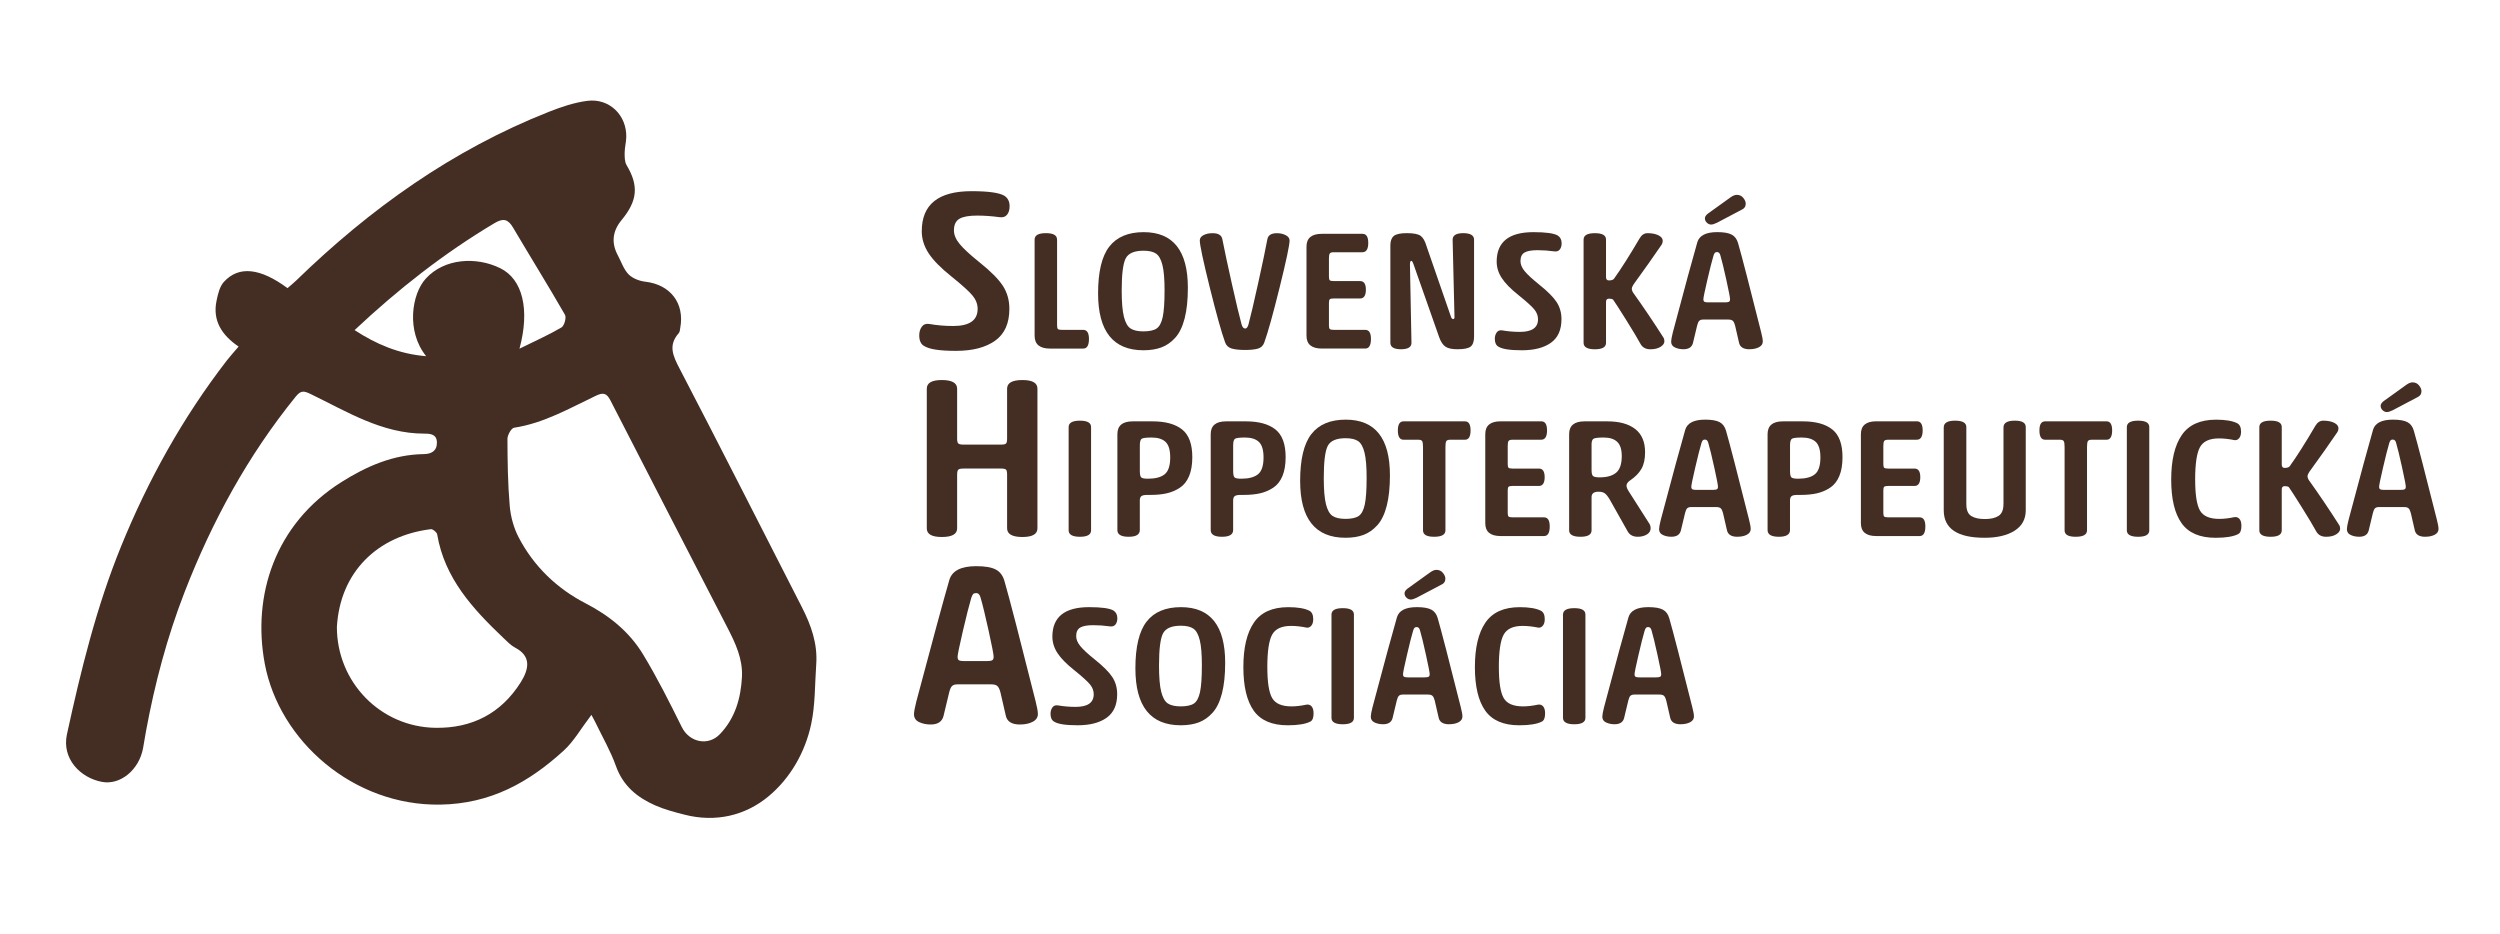 <?xml version="1.0" encoding="UTF-8"?>
<svg id="Layer_1" data-name="Layer 1" xmlns="http://www.w3.org/2000/svg" viewBox="0 0 1643.66 613.88">
  <defs>
    <style>
      .cls-1 {
        fill: #442e23;
      }
    </style>
  </defs>
  <path class="cls-1" d="m156.88,227.87c-10.87-7.41-17.28-16.88-14.51-30.13.9-4.32,2.02-9.33,4.82-12.4,9.78-10.75,23.89-9.19,41.83,4.1,1.84-1.6,3.88-3.22,5.73-5.02,48.5-47.14,102.68-85.82,165.93-110.83,8.2-3.24,16.83-6.19,25.51-7.29,14.5-1.83,25.95,9.51,25.56,23.94-.09,3.36-1.03,6.71-1.06,10.06-.02,2.79-.05,6.05,1.29,8.29,8.01,13.44,7.27,23.3-3.3,36.08q-9.05,10.94-2.48,23.2c2.27,4.24,3.84,9.19,7.07,12.5,2.63,2.69,7.16,4.4,11.04,4.85,16.4,1.89,25.92,14.12,22.94,30.33-.22,1.18-.26,2.65-.97,3.46-7.17,8.06-3.76,15.08.56,23.39,27.11,52.09,53.62,104.5,80.37,156.78,6.03,11.79,10.4,23.96,9.44,37.47-.94,13.2-.59,26.69-3.34,39.5-3.98,18.53-13.72,35.48-27.93,47.33-15.35,12.8-34.9,17.39-55.34,12.14-6.53-1.68-13.15-3.4-19.29-6.11-11.8-5.21-21.16-12.84-25.78-25.84-3.45-9.71-8.72-18.78-13.21-28.12-.84-1.75-1.8-3.43-2.92-5.54-7,9.18-11.57,17.42-18.17,23.44-22.91,20.93-48.1,35.03-81.22,35.56-57.16.92-105.81-41.91-115.35-92.54-8.4-44.59,6.44-91.81,50.33-119.49,16.53-10.43,34.12-18.15,54.21-18.42,4.81-.06,8.65-1.94,8.62-7.58-.02-5.54-4.34-5.88-8.23-5.88-27.84,0-50.71-14.37-74.49-25.89-4.46-2.16-6.55-2.84-10.02,1.44-31.51,38.86-55.09,82.09-73.16,128.65-11.5,29.64-19.56,60.07-25.32,91.22-.7,3.79-1.28,7.61-1.98,11.4-2.63,14.28-14.94,24.41-27.02,22.14-14.38-2.69-26.48-15.38-23.03-31.23,9.15-42.03,19.35-83.71,35.64-123.71,17.8-43.69,40.5-84.51,69.31-121.89,2.2-2.85,4.65-5.52,7.92-9.37Zm330.94,217.13c.56-11.91-4.33-22.18-9.54-32.31-25.65-49.82-51.42-99.57-76.95-149.45-2.5-4.88-4.79-5.32-9.55-3.05-17.39,8.27-34.21,18.04-53.76,21.02-1.87.28-4.4,4.82-4.39,7.38.05,14.72.24,29.48,1.51,44.13.61,7.04,2.64,14.43,5.91,20.67,9.9,18.94,25.07,33.51,43.78,43.18,15.81,8.17,28.91,18.76,37.94,33.63,9.37,15.43,17.48,31.66,25.51,47.86,4.95,9.99,17.32,12.71,25.07,4.58,10.04-10.52,13.7-23.55,14.47-37.64Zm-266.33-32.74c.01,36.2,28.58,65.68,64.77,66.25,24,.38,43.16-9.41,56.06-29.86,5.86-9.29,6.68-17.4-3.53-22.78-2.93-1.54-5.37-4.1-7.82-6.43-20.09-19.13-38.68-39.21-43.55-68.13-.23-1.39-2.88-3.56-4.16-3.4-35.13,4.34-59.71,28.21-61.77,64.35Zm120.04-183.01c10.17-5.02,19.17-9.01,27.61-13.96,1.87-1.1,3.36-6.49,2.3-8.34-11.08-19.27-22.82-38.16-34.12-57.3-3.3-5.59-6.42-6.39-12.2-2.95-33.25,19.81-63.47,43.53-92,70.33,14.06,9.17,29.14,15.73,47.05,17.15-13.23-16.38-9.58-40.81-.2-51.05,12.13-13.25,32.98-14.6,48.92-6.8,14.75,7.23,19.6,27.2,12.64,52.92Z"/>
  <g>
    <path class="cls-1" d="m606.03,151.94c0-17.5,10.9-26.25,32.7-26.25,11,0,18.2,1,21.6,3,2.3,1.5,3.45,3.8,3.45,6.9,0,2.3-.55,4.15-1.65,5.55-1.1,1.4-2.75,1.95-4.95,1.65-5.1-.7-10.05-1.05-14.85-1.05-5.3,0-9.15.7-11.55,2.1-2.4,1.4-3.6,3.95-3.6,7.65,0,2.9,1.25,5.88,3.75,8.92,2.5,3.05,6.8,7.03,12.9,11.92,7.5,6,12.67,11.2,15.52,15.6,2.85,4.4,4.27,9.45,4.27,15.15,0,9.5-3.13,16.48-9.38,20.93-6.25,4.45-14.83,6.67-25.73,6.67s-17.35-1.05-20.85-3.15c-2.2-1.2-3.3-3.55-3.3-7.05,0-2.2.55-4.07,1.65-5.62,1.1-1.55,2.7-2.17,4.8-1.88,5.2.9,10.5,1.35,15.9,1.35,10.7,0,16.05-3.75,16.05-11.25,0-3.1-1.1-6-3.3-8.7-2.2-2.7-6.9-6.95-14.1-12.75-6.9-5.5-11.85-10.55-14.85-15.15-3-4.6-4.5-9.45-4.5-14.55Z"/>
    <path class="cls-1" d="m694.99,157.52v56.47c0,1.18.18,1.96.55,2.33.37.37,1.22.55,2.55.55h14.09c2.51,0,3.77,2,3.77,5.99,0,4.22-1.26,6.32-3.77,6.32h-21.86c-6.73,0-10.1-2.81-10.1-8.43v-63.24c0-2.81,2.48-4.22,7.43-4.22s7.32,1.41,7.32,4.22Z"/>
    <path class="cls-1" d="m721.95,192.91c0-14.2,2.46-24.46,7.38-30.79,4.92-6.32,12.44-9.49,22.58-9.49,19.38,0,29.07,12.2,29.07,36.61,0,7.92-.71,14.61-2.11,20.08-1.41,5.47-3.46,9.71-6.16,12.7-2.7,3-5.73,5.12-9.1,6.38-3.37,1.26-7.31,1.89-11.82,1.89-19.9,0-29.84-12.46-29.84-37.39Zm43.71-1.89c0-7.4-.46-12.96-1.39-16.7-.92-3.73-2.31-6.25-4.16-7.54-1.85-1.29-4.62-1.94-8.32-1.94-5.99,0-9.88,1.66-11.65,4.99-1.77,3.33-2.66,10.39-2.66,21.19,0,7.62.48,13.35,1.44,17.2.96,3.85,2.4,6.42,4.33,7.71,1.92,1.29,4.77,1.94,8.54,1.94s6.8-.63,8.65-1.89c1.85-1.26,3.18-3.75,3.99-7.49.81-3.73,1.22-9.56,1.22-17.47Z"/>
    <path class="cls-1" d="m818.69,215.99c.89,0,1.59-.85,2.11-2.55,1.48-5.55,3.62-14.68,6.43-27.4,2.81-12.72,4.81-22.26,5.99-28.62.44-2.74,2.55-4.1,6.32-4.1,2.22,0,4.16.44,5.82,1.33,1.67.89,2.5,2.04,2.5,3.44,0,2.96-2.18,13.26-6.55,30.9-4.37,17.64-7.73,29.72-10.1,36.22-.74,2.07-2.13,3.4-4.16,3.99-2.04.59-4.86.89-8.49.89s-6.62-.32-8.76-.94c-2.15-.63-3.59-1.98-4.33-4.05-2.37-6.51-5.73-18.56-10.1-36.17-4.36-17.6-6.55-27.88-6.55-30.84,0-1.48.81-2.64,2.44-3.5,1.63-.85,3.62-1.28,5.99-1.28,3.84,0,5.99,1.37,6.43,4.1,1.26,6.51,3.31,16.13,6.16,28.85,2.85,12.72,5.01,21.78,6.49,27.18.52,1.7,1.29,2.55,2.33,2.55Z"/>
    <path class="cls-1" d="m895.8,165.84h-18.97c-1.33,0-2.18.28-2.55.83-.37.55-.55,1.65-.55,3.27v11.98c0,1.18.18,1.96.55,2.33.37.37,1.22.55,2.55.55h17.42c2.51,0,3.77,1.89,3.77,5.66s-1.26,5.77-3.77,5.77h-17.42c-1.33,0-2.18.19-2.55.55s-.55,1.18-.55,2.44v14.76c0,1.18.18,1.96.55,2.33.37.37,1.22.55,2.55.55h20.75c2.51,0,3.77,2,3.77,5.99,0,4.22-1.26,6.32-3.77,6.32h-28.51c-6.73,0-10.1-2.81-10.1-8.43v-58.58c0-5.62,3.36-8.43,10.1-8.43h26.74c2.51,0,3.77,2,3.77,5.99s-1.26,6.1-3.77,6.1Z"/>
    <path class="cls-1" d="m937.85,161.73l15.98,46.15c.37,1.26.89,1.89,1.55,1.89.59,0,.89-.41.89-1.22l-1.22-51.04c.07-2.81,2.4-4.22,6.99-4.22s7.1,1.41,7.1,4.22v63.79c0,3.11-.72,5.27-2.16,6.49-1.44,1.22-4.38,1.83-8.82,1.83-3.62,0-6.27-.59-7.93-1.78-1.66-1.18-3.01-3.25-4.05-6.21l-16.86-47.93c-.52-1.48-1-2.22-1.44-2.22-.59,0-.89.81-.89,2.44l1,51.48c0,2.81-2.29,4.22-6.88,4.22s-6.99-1.4-6.99-4.22v-64.13c0-2.81.74-4.84,2.22-6.1,1.48-1.26,4.33-1.89,8.54-1.89,4.51,0,7.56.59,9.15,1.78,1.59,1.18,2.87,3.4,3.83,6.66Z"/>
    <path class="cls-1" d="m984,172.05c0-12.94,8.06-19.42,24.19-19.42,8.14,0,13.46.74,15.98,2.22,1.7,1.11,2.55,2.81,2.55,5.1,0,1.7-.41,3.07-1.22,4.1-.81,1.04-2.04,1.44-3.66,1.22-3.77-.52-7.43-.78-10.98-.78-3.92,0-6.77.52-8.54,1.55-1.78,1.04-2.66,2.92-2.66,5.66,0,2.15.92,4.35,2.77,6.6,1.85,2.26,5.03,5.2,9.54,8.82,5.55,4.44,9.38,8.28,11.48,11.54,2.11,3.26,3.16,6.99,3.16,11.21,0,7.03-2.31,12.19-6.93,15.48-4.62,3.29-10.97,4.94-19.03,4.94s-12.83-.78-15.42-2.33c-1.63-.89-2.44-2.62-2.44-5.21,0-1.63.41-3.01,1.22-4.16.81-1.15,2-1.61,3.55-1.39,3.84.67,7.77,1,11.76,1,7.91,0,11.87-2.77,11.87-8.32,0-2.29-.81-4.44-2.44-6.44-1.63-2-5.1-5.14-10.43-9.43-5.1-4.07-8.76-7.8-10.98-11.21-2.22-3.4-3.33-6.99-3.33-10.76Z"/>
    <path class="cls-1" d="m1057.78,184.37c1.78,0,2.92-.41,3.44-1.22,4.66-6.51,10.24-15.31,16.75-26.41,1.33-2.29,3.07-3.44,5.21-3.44,2.88,0,5.27.46,7.16,1.39,1.89.93,2.83,2.13,2.83,3.61,0,.96-.26,1.85-.78,2.66-5.03,7.4-11.17,16.09-18.42,26.07-.74,1.11-1.11,2.07-1.11,2.88,0,.89.41,1.89,1.22,3,6.36,8.88,12.87,18.53,19.53,28.96.44.59.67,1.44.67,2.55,0,1.33-.85,2.53-2.55,3.61-1.7,1.07-3.92,1.61-6.66,1.61-2.88,0-4.99-1.07-6.32-3.22-1.92-3.55-5.14-8.93-9.65-16.14-4.51-7.21-7.36-11.63-8.54-13.26-.52-.44-1.41-.67-2.66-.67-1.33,0-2,.7-2,2.11v26.96c0,2.81-2.44,4.22-7.32,4.22s-7.43-1.4-7.43-4.22v-67.9c0-2.81,2.48-4.22,7.43-4.22s7.32,1.41,7.32,4.22v24.63c0,1.48.63,2.22,1.89,2.22Z"/>
    <path class="cls-1" d="m1150.2,229.63c-3.99,0-6.29-1.48-6.88-4.44l-2.55-11.09c-.37-1.48-.85-2.51-1.44-3.11-.59-.59-1.59-.89-3-.89h-16.53c-1.18,0-2.05.28-2.61.83s-1.02,1.61-1.39,3.16l-2.77,11.54c-.74,2.66-2.81,3.99-6.21,3.99-2.07,0-3.94-.39-5.6-1.17-1.67-.78-2.5-2.05-2.5-3.83,0-1.11.37-3.14,1.11-6.1,7.91-29.81,13.28-49.55,16.09-59.25,1.33-4.44,5.69-6.66,13.09-6.66,4.29,0,7.47.55,9.54,1.66,2.07,1.11,3.48,3.03,4.22,5.77,2.37,8.21,7.4,27.63,15.09,58.25.74,2.88,1.11,4.96,1.11,6.21,0,1.63-.83,2.88-2.5,3.77s-3.75,1.33-6.27,1.33Zm-21.3-63.91c-.67,0-1.15.17-1.44.5-.3.33-.59.94-.89,1.83-1.04,3.48-2.4,8.88-4.1,16.2-1.7,7.32-2.55,11.47-2.55,12.43,0,.89.22,1.46.67,1.72.44.26,1.26.39,2.44.39h11.09c1.26,0,2.12-.13,2.61-.39.48-.26.72-.83.72-1.72,0-1.04-.81-5.25-2.44-12.65-1.63-7.4-2.92-12.72-3.88-15.98-.37-1.55-1.11-2.33-2.22-2.33Zm-7.99-22.19c0-1.03.67-2.07,2-3.11l14.98-10.76c1.48-1.04,2.81-1.55,3.99-1.55,1.78,0,3.2.67,4.27,2,1.07,1.33,1.61,2.59,1.61,3.77,0,1.92-.96,3.29-2.88,4.11l-15.98,8.43c-1.63.81-2.92,1.22-3.88,1.22-1.04,0-1.98-.41-2.83-1.22-.85-.81-1.28-1.78-1.28-2.88Z"/>
    <path class="cls-1" d="m662.13,288.26v-32.7c0-3.8,3.35-5.7,10.05-5.7s9.9,1.9,9.9,5.7v91.8c0,3.8-3.3,5.7-9.9,5.7s-10.05-1.9-10.05-5.7v-35.4c0-1.6-.23-2.65-.67-3.15-.45-.5-1.53-.75-3.23-.75h-24.75c-1.8,0-2.95.25-3.45.75-.5.5-.75,1.6-.75,3.3v35.25c0,3.8-3.35,5.7-10.05,5.7s-9.9-1.9-9.9-5.7v-91.8c0-3.8,3.3-5.7,9.9-5.7s10.05,1.9,10.05,5.7v32.85c0,1.6.25,2.65.75,3.15.5.5,1.65.75,3.45.75h24.75c1.7,0,2.77-.25,3.23-.75.45-.5.67-1.6.67-3.3Z"/>
    <path class="cls-1" d="m717.34,280.79v67.9c0,2.81-2.44,4.22-7.32,4.22s-7.43-1.4-7.43-4.22v-67.9c0-2.81,2.48-4.22,7.43-4.22s7.32,1.41,7.32,4.22Z"/>
    <path class="cls-1" d="m783.9,300.54c0,4.96-.7,9.12-2.11,12.48-1.41,3.37-3.44,5.92-6.1,7.66-2.66,1.74-5.53,2.96-8.6,3.66-3.07.7-6.64,1.05-10.71,1.05h-2.11c-1.92,0-3.22.28-3.88.83s-1,1.46-1,2.72v19.53c0,2.96-2.44,4.44-7.32,4.44s-7.43-1.44-7.43-4.33v-63.13c0-5.62,3.36-8.43,10.1-8.43h12.98c8.51,0,15,1.78,19.47,5.33,4.47,3.55,6.71,9.62,6.71,18.2Zm-34.5-7.77v16.86c0,2.29.31,3.72.94,4.27.63.56,2.09.83,4.38.83,4.95,0,8.63-.98,11.04-2.94,2.4-1.96,3.61-5.64,3.61-11.04,0-4.88-1.02-8.28-3.05-10.21-2.04-1.92-5.09-2.88-9.15-2.88-3.48,0-5.64.26-6.49.78-.85.52-1.28,1.96-1.28,4.33Z"/>
    <path class="cls-1" d="m845.26,300.54c0,4.96-.7,9.12-2.11,12.48-1.41,3.37-3.44,5.92-6.1,7.66-2.66,1.74-5.53,2.96-8.6,3.66-3.07.7-6.64,1.05-10.71,1.05h-2.11c-1.92,0-3.22.28-3.88.83s-1,1.46-1,2.72v19.53c0,2.96-2.44,4.44-7.32,4.44s-7.43-1.44-7.43-4.33v-63.13c0-5.62,3.36-8.43,10.1-8.43h12.98c8.5,0,15,1.78,19.47,5.33,4.47,3.55,6.71,9.62,6.71,18.2Zm-34.5-7.77v16.86c0,2.29.31,3.72.94,4.27.63.56,2.09.83,4.38.83,4.95,0,8.63-.98,11.04-2.94,2.4-1.96,3.61-5.64,3.61-11.04,0-4.88-1.02-8.28-3.05-10.21-2.04-1.92-5.09-2.88-9.15-2.88-3.48,0-5.64.26-6.49.78-.85.52-1.28,1.96-1.28,4.33Z"/>
    <path class="cls-1" d="m854.8,316.18c0-14.2,2.46-24.46,7.38-30.79,4.92-6.32,12.44-9.49,22.58-9.49,19.38,0,29.07,12.2,29.07,36.61,0,7.92-.7,14.61-2.11,20.08-1.41,5.47-3.46,9.71-6.16,12.7-2.7,3-5.73,5.12-9.1,6.38-3.37,1.26-7.31,1.89-11.82,1.89-19.9,0-29.84-12.46-29.84-37.39Zm43.71-1.89c0-7.4-.46-12.96-1.39-16.7-.92-3.73-2.31-6.25-4.16-7.54-1.85-1.29-4.62-1.94-8.32-1.94-5.99,0-9.87,1.66-11.65,4.99-1.77,3.33-2.66,10.39-2.66,21.19,0,7.62.48,13.35,1.44,17.2.96,3.85,2.4,6.42,4.33,7.71,1.92,1.29,4.77,1.94,8.54,1.94s6.8-.63,8.65-1.89c1.85-1.26,3.18-3.75,3.99-7.49.81-3.73,1.22-9.56,1.22-17.47Z"/>
    <path class="cls-1" d="m922.81,289.11c-2.52,0-3.77-2.03-3.77-6.1s1.26-5.99,3.77-5.99h40.38c2.44,0,3.66,2,3.66,5.99s-1.22,6.1-3.66,6.1h-9.76c-1.33,0-2.18.32-2.55.94-.37.63-.55,1.91-.55,3.83v54.81c0,2.81-2.48,4.22-7.43,4.22s-7.32-1.4-7.32-4.22v-54.81c0-1.92-.19-3.2-.55-3.83-.37-.63-1.22-.94-2.55-.94h-9.65Z"/>
    <path class="cls-1" d="m1013.34,289.11h-18.97c-1.33,0-2.18.28-2.55.83-.37.55-.55,1.65-.55,3.27v11.98c0,1.18.18,1.96.55,2.33.37.37,1.22.55,2.55.55h17.42c2.51,0,3.77,1.89,3.77,5.66s-1.26,5.77-3.77,5.77h-17.42c-1.33,0-2.18.19-2.55.55s-.55,1.18-.55,2.44v14.76c0,1.18.18,1.96.55,2.33.37.37,1.22.55,2.55.55h20.75c2.51,0,3.77,2,3.77,5.99,0,4.22-1.26,6.32-3.77,6.32h-28.51c-6.73,0-10.1-2.81-10.1-8.43v-58.58c0-5.62,3.36-8.43,10.1-8.43h26.74c2.51,0,3.77,2,3.77,5.99s-1.26,6.1-3.77,6.1Z"/>
    <path class="cls-1" d="m1046.4,326.83v21.86c0,2.81-2.44,4.22-7.32,4.22s-7.43-1.4-7.43-4.22v-63.24c0-5.62,3.36-8.43,10.1-8.43h14.98c7.91,0,14.04,1.68,18.36,5.05,4.33,3.37,6.49,8.45,6.49,15.25,0,4.51-.8,8.15-2.39,10.93-1.59,2.77-3.98,5.23-7.16,7.38-1.77,1.18-2.66,2.41-2.66,3.66,0,1.04.52,2.33,1.55,3.88l13.65,21.41c.44.74.67,1.63.67,2.66,0,1.78-.83,3.16-2.5,4.16-1.66,1-3.64,1.5-5.94,1.5-3.03,0-5.21-1.11-6.55-3.33l-11.87-21.08c-1.18-2-2.26-3.36-3.22-4.1-.96-.74-2.37-1.11-4.22-1.11-3.03,0-4.55,1.18-4.55,3.55Zm0-34.39v16.64c0,2,.31,3.29.94,3.88.63.59,2.09.89,4.38.89,4.81,0,8.43-1.04,10.87-3.11,2.44-2.07,3.66-5.7,3.66-10.87,0-4.36-1-7.49-3-9.38s-4.96-2.83-8.88-2.83c-3.55,0-5.77.26-6.66.78-.89.52-1.33,1.85-1.33,3.99Z"/>
    <path class="cls-1" d="m1142.26,352.91c-3.99,0-6.29-1.48-6.88-4.44l-2.55-11.09c-.37-1.48-.85-2.51-1.44-3.11-.59-.59-1.59-.89-3-.89h-16.53c-1.18,0-2.05.28-2.61.83s-1.02,1.61-1.39,3.16l-2.77,11.54c-.74,2.66-2.81,3.99-6.21,3.99-2.07,0-3.94-.39-5.6-1.16-1.67-.78-2.5-2.05-2.5-3.83,0-1.11.37-3.14,1.11-6.1,7.91-29.81,13.28-49.56,16.09-59.25,1.33-4.44,5.69-6.66,13.09-6.66,4.29,0,7.47.55,9.54,1.66,2.07,1.11,3.48,3.03,4.22,5.77,2.37,8.21,7.4,27.63,15.09,58.25.74,2.88,1.11,4.96,1.11,6.21,0,1.63-.83,2.88-2.5,3.77s-3.75,1.33-6.27,1.33Zm-21.3-63.91c-.67,0-1.15.17-1.44.5-.3.33-.59.94-.89,1.83-1.04,3.48-2.4,8.88-4.1,16.2-1.7,7.32-2.55,11.47-2.55,12.43,0,.89.22,1.46.67,1.72.44.26,1.26.39,2.44.39h11.09c1.26,0,2.12-.13,2.61-.39.48-.26.72-.83.72-1.72,0-1.04-.81-5.25-2.44-12.65-1.63-7.4-2.92-12.72-3.88-15.98-.37-1.55-1.11-2.33-2.22-2.33Z"/>
    <path class="cls-1" d="m1211.38,300.54c0,4.96-.7,9.12-2.11,12.48-1.41,3.37-3.44,5.92-6.1,7.66-2.66,1.74-5.53,2.96-8.6,3.66-3.07.7-6.64,1.05-10.71,1.05h-2.11c-1.92,0-3.22.28-3.88.83s-1,1.46-1,2.72v19.53c0,2.96-2.44,4.44-7.32,4.44s-7.43-1.44-7.43-4.33v-63.13c0-5.62,3.36-8.43,10.1-8.43h12.98c8.5,0,15,1.78,19.47,5.33,4.47,3.55,6.71,9.62,6.71,18.2Zm-34.5-7.77v16.86c0,2.29.31,3.72.94,4.27.63.56,2.09.83,4.38.83,4.95,0,8.63-.98,11.04-2.94,2.4-1.96,3.61-5.64,3.61-11.04,0-4.88-1.02-8.28-3.05-10.21-2.04-1.92-5.09-2.88-9.15-2.88-3.48,0-5.64.26-6.49.78-.85.52-1.28,1.96-1.28,4.33Z"/>
    <path class="cls-1" d="m1260.3,289.11h-18.97c-1.33,0-2.18.28-2.55.83-.37.55-.55,1.65-.55,3.27v11.98c0,1.18.18,1.96.55,2.33.37.37,1.22.55,2.55.55h17.42c2.51,0,3.77,1.89,3.77,5.66s-1.26,5.77-3.77,5.77h-17.42c-1.33,0-2.18.19-2.55.55s-.55,1.18-.55,2.44v14.76c0,1.18.18,1.96.55,2.33.37.37,1.22.55,2.55.55h20.75c2.51,0,3.77,2,3.77,5.99,0,4.22-1.26,6.32-3.77,6.32h-28.51c-6.73,0-10.1-2.81-10.1-8.43v-58.58c0-5.62,3.36-8.43,10.1-8.43h26.74c2.51,0,3.77,2,3.77,5.99s-1.26,6.1-3.77,6.1Z"/>
    <path class="cls-1" d="m1317.22,331.38v-50.37c0-2.96,2.48-4.44,7.43-4.44s7.21,1.41,7.21,4.22v54.7c0,5.84-2.44,10.32-7.32,13.42-4.88,3.11-11.47,4.66-19.75,4.66-17.9,0-26.85-6.03-26.85-18.08v-54.48c0-2.96,2.48-4.44,7.43-4.44s7.43,1.41,7.43,4.22v50.7c0,3.85,1.07,6.43,3.22,7.77,2.14,1.33,5.14,2,8.99,2s6.75-.68,8.93-2.05c2.18-1.37,3.27-3.98,3.27-7.82Z"/>
    <path class="cls-1" d="m1344.62,289.11c-2.52,0-3.77-2.03-3.77-6.1s1.26-5.99,3.77-5.99h40.38c2.44,0,3.66,2,3.66,5.99s-1.22,6.1-3.66,6.1h-9.76c-1.33,0-2.18.32-2.55.94-.37.63-.55,1.91-.55,3.83v54.81c0,2.81-2.48,4.22-7.43,4.22s-7.32-1.4-7.32-4.22v-54.81c0-1.92-.19-3.2-.55-3.83-.37-.63-1.22-.94-2.55-.94h-9.65Z"/>
    <path class="cls-1" d="m1413.07,280.79v67.9c0,2.81-2.44,4.22-7.32,4.22s-7.43-1.4-7.43-4.22v-67.9c0-2.81,2.48-4.22,7.43-4.22s7.32,1.41,7.32,4.22Z"/>
    <path class="cls-1" d="m1443.25,315.41c0,9.84,1.05,16.59,3.16,20.25,2.11,3.66,6.34,5.49,12.7,5.49,2.96,0,6.17-.37,9.65-1.11,1.4-.29,2.57.04,3.5,1,.92.96,1.39,2.55,1.39,4.77,0,2.81-.7,4.59-2.11,5.33-3.18,1.63-8.14,2.44-14.87,2.44-10.36,0-17.81-3.2-22.36-9.6-4.55-6.4-6.82-15.96-6.82-28.68s2.31-22.47,6.93-29.23c4.62-6.77,12.15-10.15,22.58-10.15,6.14,0,10.76.78,13.87,2.33,1.7.89,2.55,2.74,2.55,5.55,0,1.92-.44,3.38-1.33,4.38-.89,1-1.92,1.39-3.11,1.17-3.55-.74-6.92-1.11-10.1-1.11-6.21,0-10.37,1.92-12.48,5.77-2.11,3.85-3.16,10.98-3.16,21.41Z"/>
    <path class="cls-1" d="m1502.05,307.64c1.78,0,2.92-.41,3.44-1.22,4.66-6.51,10.24-15.31,16.75-26.41,1.33-2.29,3.07-3.44,5.21-3.44,2.88,0,5.27.46,7.16,1.39,1.89.93,2.83,2.13,2.83,3.61,0,.96-.26,1.85-.78,2.66-5.03,7.4-11.17,16.09-18.42,26.07-.74,1.11-1.11,2.07-1.11,2.88,0,.89.41,1.89,1.22,3,6.36,8.88,12.87,18.53,19.53,28.96.44.59.67,1.44.67,2.55,0,1.33-.85,2.53-2.55,3.61-1.7,1.07-3.92,1.61-6.66,1.61-2.88,0-4.99-1.07-6.32-3.22-1.92-3.55-5.14-8.93-9.65-16.14-4.51-7.21-7.36-11.63-8.54-13.26-.52-.44-1.41-.67-2.66-.67-1.33,0-2,.7-2,2.11v26.96c0,2.81-2.44,4.22-7.32,4.22s-7.43-1.4-7.43-4.22v-67.9c0-2.81,2.48-4.22,7.43-4.22s7.32,1.41,7.32,4.22v24.63c0,1.48.63,2.22,1.89,2.22Z"/>
    <path class="cls-1" d="m1594.47,352.91c-3.99,0-6.29-1.48-6.88-4.44l-2.55-11.09c-.37-1.48-.85-2.51-1.44-3.11-.59-.59-1.59-.89-3-.89h-16.53c-1.18,0-2.05.28-2.61.83s-1.02,1.61-1.39,3.16l-2.77,11.54c-.74,2.66-2.81,3.99-6.21,3.99-2.07,0-3.94-.39-5.6-1.16-1.67-.78-2.5-2.05-2.5-3.83,0-1.11.37-3.14,1.11-6.1,7.91-29.81,13.28-49.56,16.09-59.25,1.33-4.44,5.69-6.66,13.09-6.66,4.29,0,7.47.55,9.54,1.66,2.07,1.11,3.48,3.03,4.22,5.77,2.37,8.21,7.4,27.63,15.09,58.25.74,2.88,1.11,4.96,1.11,6.21,0,1.63-.83,2.88-2.5,3.77s-3.75,1.33-6.27,1.33Zm-21.3-63.91c-.67,0-1.15.17-1.44.5-.3.33-.59.94-.89,1.83-1.04,3.48-2.4,8.88-4.1,16.2-1.7,7.32-2.55,11.47-2.55,12.43,0,.89.22,1.46.67,1.72.44.26,1.26.39,2.44.39h11.09c1.26,0,2.12-.13,2.61-.39.48-.26.72-.83.72-1.72,0-1.04-.81-5.25-2.44-12.65-1.63-7.4-2.92-12.72-3.88-15.98-.37-1.55-1.11-2.33-2.22-2.33Zm-7.99-22.19c0-1.03.67-2.07,2-3.11l14.98-10.76c1.48-1.04,2.81-1.55,3.99-1.55,1.78,0,3.2.67,4.27,2,1.07,1.33,1.61,2.59,1.61,3.77,0,1.92-.96,3.29-2.88,4.11l-15.98,8.43c-1.63.81-2.92,1.22-3.88,1.22-1.04,0-1.98-.41-2.83-1.22-.85-.81-1.28-1.78-1.28-2.88Z"/>
    <path class="cls-1" d="m670.53,476.34c-5.4,0-8.5-2-9.3-6l-3.45-15c-.5-2-1.15-3.4-1.95-4.2-.8-.8-2.15-1.2-4.05-1.2h-22.35c-1.6,0-2.77.38-3.52,1.12s-1.38,2.17-1.88,4.27l-3.75,15.6c-1,3.6-3.8,5.4-8.4,5.4-2.8,0-5.33-.52-7.58-1.57-2.25-1.05-3.38-2.78-3.38-5.18,0-1.5.5-4.25,1.5-8.25,10.7-40.3,17.95-67,21.75-80.1,1.8-6,7.7-9,17.7-9,5.8,0,10.1.75,12.9,2.25,2.8,1.5,4.7,4.1,5.7,7.8,3.2,11.1,10,37.35,20.4,78.75,1,3.9,1.5,6.7,1.5,8.4,0,2.2-1.12,3.9-3.38,5.1s-5.08,1.8-8.48,1.8Zm-28.8-86.4c-.9,0-1.55.22-1.95.67-.4.45-.8,1.28-1.2,2.47-1.4,4.7-3.25,12-5.55,21.9-2.3,9.9-3.45,15.5-3.45,16.8,0,1.2.3,1.98.9,2.33.6.35,1.7.53,3.3.53h15c1.7,0,2.87-.17,3.52-.53.65-.35.98-1.12.98-2.33,0-1.4-1.1-7.1-3.3-17.1-2.2-10-3.95-17.2-5.25-21.6-.5-2.1-1.5-3.15-3-3.15Z"/>
    <path class="cls-1" d="m691.89,418.6c0-12.94,8.06-19.42,24.19-19.42,8.14,0,13.46.74,15.98,2.22,1.7,1.11,2.55,2.81,2.55,5.1,0,1.7-.41,3.07-1.22,4.1-.81,1.04-2.04,1.44-3.66,1.22-3.77-.52-7.43-.78-10.98-.78-3.92,0-6.77.52-8.54,1.55-1.77,1.04-2.66,2.92-2.66,5.66,0,2.15.92,4.35,2.77,6.6,1.85,2.26,5.03,5.2,9.54,8.82,5.55,4.44,9.38,8.28,11.48,11.54,2.11,3.26,3.16,6.99,3.16,11.21,0,7.03-2.31,12.19-6.93,15.48-4.62,3.29-10.97,4.94-19.03,4.94s-12.83-.78-15.42-2.33c-1.63-.89-2.44-2.62-2.44-5.21,0-1.63.41-3.01,1.22-4.16.81-1.15,2-1.61,3.55-1.39,3.85.67,7.77,1,11.76,1,7.91,0,11.87-2.77,11.87-8.32,0-2.29-.81-4.44-2.44-6.43-1.63-2-5.1-5.14-10.43-9.43-5.1-4.07-8.76-7.8-10.98-11.21-2.22-3.4-3.33-6.99-3.33-10.76Z"/>
    <path class="cls-1" d="m746.48,439.46c0-14.2,2.46-24.46,7.38-30.79,4.92-6.32,12.44-9.49,22.58-9.49,19.38,0,29.07,12.2,29.07,36.61,0,7.92-.7,14.61-2.11,20.08-1.41,5.47-3.46,9.71-6.16,12.7-2.7,3-5.73,5.12-9.1,6.38-3.37,1.26-7.31,1.89-11.82,1.89-19.9,0-29.84-12.46-29.84-37.39Zm43.71-1.89c0-7.39-.46-12.96-1.39-16.7-.92-3.73-2.31-6.25-4.16-7.54-1.85-1.29-4.62-1.94-8.32-1.94-5.99,0-9.87,1.66-11.65,4.99-1.77,3.33-2.66,10.39-2.66,21.19,0,7.62.48,13.35,1.44,17.2.96,3.85,2.4,6.42,4.33,7.71,1.92,1.29,4.77,1.94,8.54,1.94s6.8-.63,8.65-1.89c1.85-1.26,3.18-3.75,3.99-7.49.81-3.73,1.22-9.56,1.22-17.47Z"/>
    <path class="cls-1" d="m833.23,438.68c0,9.84,1.05,16.59,3.16,20.25,2.11,3.66,6.34,5.49,12.7,5.49,2.96,0,6.17-.37,9.65-1.11,1.4-.29,2.57.04,3.5,1,.92.96,1.39,2.55,1.39,4.77,0,2.81-.7,4.59-2.11,5.33-3.18,1.63-8.14,2.44-14.87,2.44-10.36,0-17.81-3.2-22.36-9.6-4.55-6.4-6.82-15.96-6.82-28.68s2.31-22.47,6.93-29.23c4.62-6.77,12.15-10.15,22.58-10.15,6.14,0,10.76.78,13.87,2.33,1.7.89,2.55,2.74,2.55,5.55,0,1.92-.44,3.38-1.33,4.38-.89,1-1.92,1.39-3.11,1.17-3.55-.74-6.92-1.11-10.1-1.11-6.21,0-10.37,1.92-12.48,5.77-2.11,3.85-3.16,10.98-3.16,21.41Z"/>
    <path class="cls-1" d="m890.15,404.06v67.9c0,2.81-2.44,4.22-7.32,4.22s-7.43-1.4-7.43-4.22v-67.9c0-2.81,2.48-4.22,7.43-4.22s7.32,1.41,7.32,4.22Z"/>
    <path class="cls-1" d="m952.72,476.18c-3.99,0-6.29-1.48-6.88-4.44l-2.55-11.09c-.37-1.48-.85-2.51-1.44-3.11-.59-.59-1.59-.89-3-.89h-16.53c-1.18,0-2.05.28-2.61.83s-1.02,1.61-1.39,3.16l-2.77,11.54c-.74,2.66-2.81,3.99-6.21,3.99-2.07,0-3.94-.39-5.6-1.16-1.67-.78-2.5-2.05-2.5-3.83,0-1.11.37-3.14,1.11-6.1,7.91-29.81,13.28-49.56,16.09-59.25,1.33-4.44,5.69-6.66,13.09-6.66,4.29,0,7.47.55,9.54,1.66,2.07,1.11,3.48,3.03,4.22,5.77,2.37,8.21,7.4,27.63,15.09,58.25.74,2.88,1.11,4.96,1.11,6.21,0,1.63-.83,2.88-2.5,3.77s-3.75,1.33-6.27,1.33Zm-21.3-63.91c-.67,0-1.15.17-1.44.5-.3.33-.59.94-.89,1.83-1.04,3.48-2.4,8.88-4.1,16.2-1.7,7.32-2.55,11.47-2.55,12.43,0,.89.22,1.46.67,1.72.44.26,1.26.39,2.44.39h11.09c1.26,0,2.12-.13,2.61-.39.48-.26.72-.83.72-1.72,0-1.03-.81-5.25-2.44-12.65-1.63-7.4-2.92-12.72-3.88-15.98-.37-1.55-1.11-2.33-2.22-2.33Zm-7.99-22.19c0-1.04.67-2.07,2-3.11l14.98-10.76c1.48-1.03,2.81-1.55,3.99-1.55,1.78,0,3.2.67,4.27,2,1.07,1.33,1.61,2.59,1.61,3.77,0,1.92-.96,3.29-2.88,4.1l-15.98,8.43c-1.63.82-2.92,1.22-3.88,1.22-1.04,0-1.98-.41-2.83-1.22-.85-.81-1.28-1.77-1.28-2.88Z"/>
    <path class="cls-1" d="m985.45,438.68c0,9.84,1.05,16.59,3.16,20.25,2.11,3.66,6.34,5.49,12.7,5.49,2.96,0,6.17-.37,9.65-1.11,1.4-.29,2.57.04,3.5,1,.92.96,1.39,2.55,1.39,4.77,0,2.81-.7,4.59-2.11,5.33-3.18,1.63-8.14,2.44-14.87,2.44-10.36,0-17.81-3.2-22.36-9.6-4.55-6.4-6.82-15.96-6.82-28.68s2.31-22.47,6.93-29.23c4.62-6.77,12.15-10.15,22.58-10.15,6.14,0,10.76.78,13.87,2.33,1.7.89,2.55,2.74,2.55,5.55,0,1.92-.44,3.38-1.33,4.38-.89,1-1.92,1.39-3.11,1.17-3.55-.74-6.92-1.11-10.1-1.11-6.21,0-10.37,1.92-12.48,5.77-2.11,3.85-3.16,10.98-3.16,21.41Z"/>
    <path class="cls-1" d="m1042.36,404.06v67.9c0,2.81-2.44,4.22-7.32,4.22s-7.43-1.4-7.43-4.22v-67.9c0-2.81,2.48-4.22,7.43-4.22s7.32,1.41,7.32,4.22Z"/>
    <path class="cls-1" d="m1104.94,476.18c-3.99,0-6.29-1.48-6.88-4.44l-2.55-11.09c-.37-1.48-.85-2.51-1.44-3.11-.59-.59-1.59-.89-3-.89h-16.53c-1.18,0-2.05.28-2.61.83s-1.02,1.61-1.39,3.16l-2.77,11.54c-.74,2.66-2.81,3.99-6.21,3.99-2.07,0-3.94-.39-5.6-1.16-1.67-.78-2.5-2.05-2.5-3.83,0-1.11.37-3.14,1.11-6.1,7.91-29.81,13.28-49.56,16.09-59.25,1.33-4.44,5.69-6.66,13.09-6.66,4.29,0,7.47.55,9.54,1.66,2.07,1.11,3.48,3.03,4.22,5.77,2.37,8.21,7.4,27.63,15.09,58.25.74,2.88,1.11,4.96,1.11,6.21,0,1.63-.83,2.88-2.5,3.77s-3.75,1.33-6.27,1.33Zm-21.3-63.91c-.67,0-1.15.17-1.44.5-.3.33-.59.94-.89,1.83-1.04,3.48-2.4,8.88-4.1,16.2-1.7,7.32-2.55,11.47-2.55,12.43,0,.89.22,1.46.67,1.72.44.26,1.26.39,2.44.39h11.09c1.26,0,2.12-.13,2.61-.39.48-.26.72-.83.72-1.72,0-1.03-.81-5.25-2.44-12.65-1.63-7.4-2.92-12.72-3.88-15.98-.37-1.55-1.11-2.33-2.22-2.33Z"/>
  </g>
</svg>